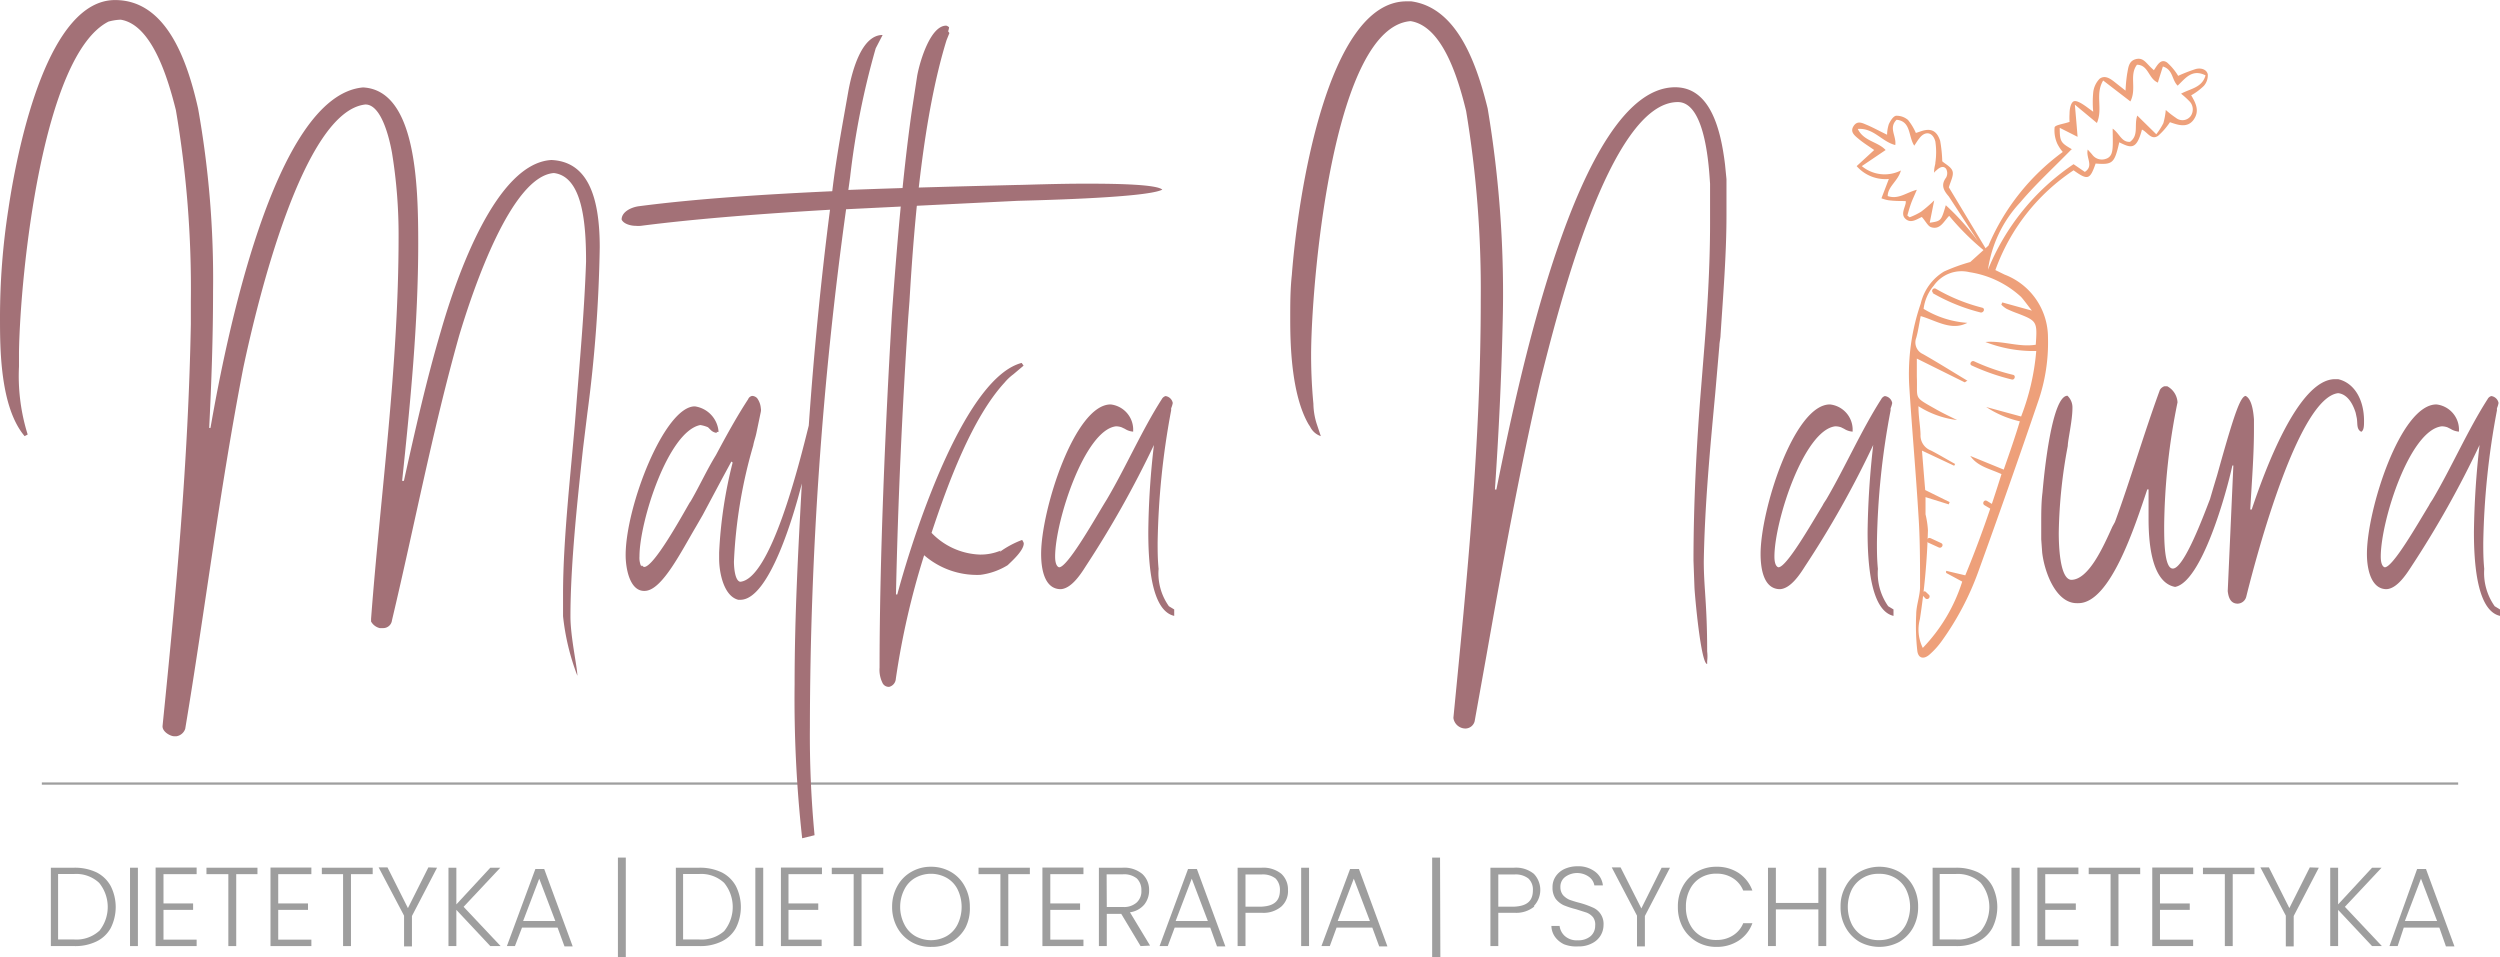 <svg xmlns="http://www.w3.org/2000/svg" width="54.81mm" height="20.99mm" viewBox="0 0 155.36 59.49"><defs><style>.eff15932-2ed7-4f6d-9c1a-631ea04ac9ba{fill:#eea07a;}.fae5a3b7-b063-43e8-b662-33cf33dc05e5{fill:#9e9e9e;}.bd0d3429-bdd2-4139-86a3-acd33eb305fd{fill:#a37177;}</style></defs><g id="fe26deed-4243-4e6b-9bbe-d30b9bf187c7" data-name="Warstwa 2"><g id="ae283704-14fc-40b4-90bb-1fcf51308be1" data-name="Warstwa 1"><path class="eff15932-2ed7-4f6d-9c1a-631ea04ac9ba" d="M123.57,15.26a14,14,0,0,1,4.62-5.82,2.5,2.5,0,0,1-.34-.51,2,2,0,0,1-.17-1c0-.17.54-.22.93-.36a4.26,4.26,0,0,1,0-.51c0-.26.06-.63.23-.75s.55.13.79.3l.45.33a6.47,6.47,0,0,1,0-1.19,1.44,1.44,0,0,1,.4-.86c.34-.25.68,0,1,.26l.61.48a9.16,9.16,0,0,1,.1-1.05c.07-.35.08-.77.51-.9s.62.16.86.4c.07.08.15.15.29.28.21-.3.42-.75.82-.48a3.55,3.55,0,0,1,.69.83,9.72,9.72,0,0,1,1.08-.42c.31-.09.68,0,.76.32a1,1,0,0,1-.24.72,3.77,3.77,0,0,1-.79.59c.31.52.53,1,.14,1.53s-1,.3-1.46.14a4.35,4.35,0,0,1-.74.85c-.43.29-.67-.25-1-.39-.34,1.3-.7,1.14-1.41.79-.3,1.31-.41,1.4-1.47,1.32-.35,1-.48,1.06-1.37.42A12.52,12.52,0,0,0,124,16.78l.57.28a4.19,4.19,0,0,1,2.7,3.91,11.17,11.17,0,0,1-.62,4q-1.8,5.28-3.71,10.55a17.61,17.61,0,0,1-2.27,4.31,4.93,4.93,0,0,1-.78.86c-.36.3-.68.21-.74-.24a14.07,14.07,0,0,1-.07-2.25c0-.59.24-1.17.24-1.75,0-1.48,0-3-.1-4.44-.16-2.66-.4-5.31-.57-8a13.4,13.4,0,0,1,.71-5.14,3.18,3.18,0,0,1,1.45-2,11.4,11.4,0,0,1,1.63-.59m-3.32,6c0,.36,0,.74,0,1.12.06,1.47-.26,1.21,1.24,2.06.41.23.84.43,1.26.64a5.75,5.75,0,0,1-2.4-.86c0,.64.11,1.19.13,1.75a1,1,0,0,0,.64,1c.51.26,1,.56,1.51.84l-.06.11-2-.94c.07.88.13,1.65.2,2.45l1.52.75-.06.14-1.44-.45c0,.4,0,.73,0,1.07a5.54,5.54,0,0,1,.15,1,44.24,44.24,0,0,1-.5,5.51,2.55,2.55,0,0,0,.18,1.79,10.49,10.49,0,0,0,2.45-4.12l-1-.54,0-.13,1.19.28c.87-2.1,1.6-4.2,2.25-6.29-.74-.34-1.48-.47-1.94-1.13l2.08.85c.37-1.06.7-2,1-3a6.34,6.34,0,0,1-2.09-.89l2.17.59a14.63,14.63,0,0,0,.94-4.07,8.25,8.25,0,0,1-3.16-.56c1.06-.1,2.08.34,3.13.17.1-1.43.08-1.48-1.11-1.94a7.33,7.33,0,0,1-.7-.29,1.64,1.64,0,0,1-.33-.26l.06-.14,1.84.51c-.31-.39-.48-.64-.68-.86a6.1,6.1,0,0,0-3.2-1.53,2.11,2.11,0,0,0-2.22.84,2.77,2.77,0,0,0-.63,1.44,6,6,0,0,0,2.72.87c-1,.52-1.93-.14-2.9-.42-.1.49-.16.94-.28,1.36a.79.79,0,0,0,.42,1c.93.53,1.84,1.1,2.77,1.66-.06,0-.15.11-.19.09Zm9.61-13c-1.06,1.09-2.2,2.13-3.19,3.3a7.72,7.72,0,0,0-2,4.18,14.4,14.4,0,0,1,5.32-6.56l.7.48c.58-.38.05-.87.18-1.39.15.17.22.24.29.33a.74.74,0,0,0,.83.25c.36-.11.41-.43.43-.75s0-.69,0-1.13c.43.3.55.86,1.08.82.56-.41.24-1.05.45-1.63L134,8.34a4,4,0,0,0,.44-.69,4.46,4.46,0,0,0,.15-.82,5.75,5.75,0,0,0,.63.49.64.64,0,0,0,.91-.1.72.72,0,0,0-.07-.93,5.19,5.19,0,0,0-.52-.47c.58-.32,1.31-.37,1.52-1.14-.83-.42-1.25.18-1.73.64-.37-.35-.28-1-.92-1.19-.1.32-.2.62-.31,1-.59-.24-.58-1.1-1.3-1.11-.5.66,0,1.49-.41,2.28L130.7,5c-.52.86,0,1.75-.39,2.64l-1.37-1.14c.07.79.12,1.37.17,2L128,7.94C128,8.81,128.07,8.87,128.77,9.28Z"/><path class="eff15932-2ed7-4f6d-9c1a-631ea04ac9ba" d="M122.53,22.71a13.61,13.61,0,0,0,2.49.87c.18.05.27-.25.08-.29a12.84,12.84,0,0,1-2.42-.84c-.17-.08-.33.18-.15.26Z"/><path class="eff15932-2ed7-4f6d-9c1a-631ea04ac9ba" d="M119.81,33.71l.68.31c.17.08.33-.18.15-.27l-.67-.31c-.18-.08-.33.18-.16.27Z"/><path class="eff15932-2ed7-4f6d-9c1a-631ea04ac9ba" d="M120.1,18.21a11.68,11.68,0,0,0,3,1.21c.19,0,.27-.25.09-.3a11.2,11.2,0,0,1-2.89-1.18.15.15,0,0,0-.15.27Z"/><path class="eff15932-2ed7-4f6d-9c1a-631ea04ac9ba" d="M123.32,31.39l.49.29c.16.1.32-.16.15-.26l-.49-.3c-.17-.1-.32.17-.15.27Z"/><path class="eff15932-2ed7-4f6d-9c1a-631ea04ac9ba" d="M119.48,37l.19.2a.16.16,0,0,0,.22-.22l-.2-.19c-.13-.14-.35.08-.21.21Z"/><path class="eff15932-2ed7-4f6d-9c1a-631ea04ac9ba" d="M123.64,15.84a16,16,0,0,1-2.51-2.43c-.33.33-.55.88-1.11.71-.21-.06-.34-.36-.59-.64.11,0,0,0,0,0-.33.15-.67.41-1,.13s-.06-.67,0-1a.91.91,0,0,0,0-.12c-.36,0-.72,0-1.08-.05a2.26,2.26,0,0,1-.43-.12l.46-1.2a2.38,2.38,0,0,1-2-.8l1.09-1c-.31-.22-.64-.42-.93-.66s-.59-.46-.35-.83.56-.18.85-.06.8.39,1.23.6a2.28,2.28,0,0,1,.11-.66c.1-.21.27-.49.45-.52a1.1,1.1,0,0,1,.74.26,3.48,3.48,0,0,1,.49.81l.3-.1c.63-.22,1-.05,1.21.59a8.53,8.53,0,0,1,.13,1.27c.2.18.56.35.64.62s-.12.61-.23,1m0,.57c-.32-.37-.52-.71-.17-1.18a.57.57,0,0,0,0-.54c-.17-.22-.4-.09-.58.07s-.11.11-.17.17c0-.35.08-.48.08-.62a4.49,4.49,0,0,0,0-1.32c-.16-.61-.65-.67-1-.19-.1.12-.18.26-.31.45-.38-.58-.19-1.52-1.1-1.61-.51.51,0,1-.08,1.57-.84-.21-1.35-1.08-2.33-1,.37.77,1.24.78,1.73,1.31l-1.48,1a2.23,2.23,0,0,0,2.43.27c-.17.65-.82,1-.82,1.59.67.23,1.15-.22,1.81-.39-.15.36-.27.6-.36.85s-.16.5-.23.75l.14.11a4,4,0,0,0,.72-.35,8.58,8.58,0,0,0,.81-.7c-.12.59-.2,1-.28,1.39.71-.11.71-.11,1-1.09A15.08,15.08,0,0,1,122.93,15"/><path class="fae5a3b7-b063-43e8-b662-33cf33dc05e5" d="M6,54.21a2.06,2.06,0,0,1,.88.85,2.9,2.9,0,0,1,0,2.61A2,2,0,0,1,6,58.5a3,3,0,0,1-1.39.29H3.16V53.92H4.6A3.13,3.13,0,0,1,6,54.21Zm.16,3.65a2.37,2.37,0,0,0,0-3,2.08,2.08,0,0,0-1.55-.55h-1v4.07h1A2.11,2.11,0,0,0,6.15,57.86Z"/><path class="fae5a3b7-b063-43e8-b662-33cf33dc05e5" d="M8.57,53.92v4.87H8.08V53.92Z"/><path class="fae5a3b7-b063-43e8-b662-33cf33dc05e5" d="M10.16,54.32v1.82H12v.4H10.16v1.85h2.06v.4H9.67V53.91h2.55v.41Z"/><path class="fae5a3b7-b063-43e8-b662-33cf33dc05e5" d="M16,53.92v.4H14.68v4.47h-.49V54.32H12.83v-.4Z"/><path class="fae5a3b7-b063-43e8-b662-33cf33dc05e5" d="M17.29,54.32v1.82h1.85v.4H17.29v1.85h2.06v.4H16.81V53.91h2.54v.41Z"/><path class="fae5a3b7-b063-43e8-b662-33cf33dc05e5" d="M23.16,53.92v.4H21.81v4.47h-.49V54.32H20v-.4Z"/><path class="fae5a3b7-b063-43e8-b662-33cf33dc05e5" d="M27.16,53.92l-1.56,3v1.89h-.49V56.9l-1.58-3h.55l1.27,2.53,1.27-2.53Z"/><path class="fae5a3b7-b063-43e8-b662-33cf33dc05e5" d="M30.47,58.79l-2.11-2.25v2.25h-.49V53.92h.49V56.2l2.11-2.28h.62l-2.28,2.43,2.3,2.44Z"/><path class="fae5a3b7-b063-43e8-b662-33cf33dc05e5" d="M34.65,57.64H32.44L32,58.79H31.5L33.27,54h.55l1.77,4.81h-.51Zm-.14-.41-1-2.63-1,2.63Z"/><path class="fae5a3b7-b063-43e8-b662-33cf33dc05e5" d="M38.89,59.49H38.4v-6.2h.49Z"/><path class="fae5a3b7-b063-43e8-b662-33cf33dc05e5" d="M44.85,54.21a2.06,2.06,0,0,1,.88.85,2.9,2.9,0,0,1,0,2.61,2,2,0,0,1-.88.83,3,3,0,0,1-1.39.29H42V53.92h1.44A3.13,3.13,0,0,1,44.85,54.21ZM45,57.86a2.37,2.37,0,0,0,0-3,2.09,2.09,0,0,0-1.55-.55h-1v4.07h1A2.12,2.12,0,0,0,45,57.86Z"/><path class="fae5a3b7-b063-43e8-b662-33cf33dc05e5" d="M47.43,53.92v4.87h-.49V53.92Z"/><path class="fae5a3b7-b063-43e8-b662-33cf33dc05e5" d="M49,54.32v1.82h1.85v.4H49v1.85h2.06v.4H48.53V53.91h2.55v.41Z"/><path class="fae5a3b7-b063-43e8-b662-33cf33dc05e5" d="M54.89,53.92v.4H53.54v4.47h-.49V54.32H51.69v-.4Z"/><path class="fae5a3b7-b063-43e8-b662-33cf33dc05e5" d="M56.63,58.53a2.32,2.32,0,0,1-.87-.89,2.62,2.62,0,0,1-.32-1.29,2.59,2.59,0,0,1,.32-1.28,2.26,2.26,0,0,1,.87-.89,2.39,2.39,0,0,1,1.22-.32,2.46,2.46,0,0,1,1.24.32,2.23,2.23,0,0,1,.86.89,2.59,2.59,0,0,1,.32,1.28A2.62,2.62,0,0,1,60,57.64a2.3,2.3,0,0,1-.86.89,2.46,2.46,0,0,1-1.24.31A2.38,2.38,0,0,1,56.63,58.53Zm2.2-.36a1.72,1.72,0,0,0,.68-.73,2.48,2.48,0,0,0,0-2.17,1.69,1.69,0,0,0-.68-.72,2,2,0,0,0-1.95,0,1.69,1.69,0,0,0-.68.72,2.39,2.39,0,0,0,0,2.17,1.72,1.72,0,0,0,.68.73,2,2,0,0,0,1.95,0Z"/><path class="fae5a3b7-b063-43e8-b662-33cf33dc05e5" d="M64,53.92v.4H62.66v4.47h-.49V54.32H60.81v-.4Z"/><path class="fae5a3b7-b063-43e8-b662-33cf33dc05e5" d="M65.27,54.32v1.82h1.85v.4H65.27v1.85h2.06v.4H64.78V53.91h2.55v.41Z"/><path class="fae5a3b7-b063-43e8-b662-33cf33dc05e5" d="M70.88,58.79l-1.2-2h-.9v2h-.49V53.92h1.46a1.76,1.76,0,0,1,1.24.39,1.33,1.33,0,0,1,.42,1,1.4,1.4,0,0,1-.3.9,1.41,1.41,0,0,1-.89.48l1.25,2.07Zm-2.1-2.43h1a1.17,1.17,0,0,0,.86-.28.94.94,0,0,0,.29-.74,1,1,0,0,0-.28-.75,1.27,1.27,0,0,0-.88-.26h-1Z"/><path class="fae5a3b7-b063-43e8-b662-33cf33dc05e5" d="M75.21,57.64H73l-.43,1.15h-.51L73.83,54h.55l1.77,4.81h-.52Zm-.15-.41-1-2.63-1,2.63Z"/><path class="fae5a3b7-b063-43e8-b662-33cf33dc05e5" d="M79.63,56.33a1.71,1.71,0,0,1-1.23.39h-1v2.07h-.49V53.92H78.4a1.79,1.79,0,0,1,1.23.38,1.32,1.32,0,0,1,.41,1A1.28,1.28,0,0,1,79.63,56.33Zm-.09-1a1,1,0,0,0-.27-.74,1.29,1.29,0,0,0-.87-.25h-1v2h1C79.16,56.3,79.54,56,79.54,55.32Z"/><path class="fae5a3b7-b063-43e8-b662-33cf33dc05e5" d="M81.35,53.92v4.87h-.49V53.92Z"/><path class="fae5a3b7-b063-43e8-b662-33cf33dc05e5" d="M85.28,57.64H83.06l-.42,1.15h-.52L83.9,54h.55l1.77,4.81h-.51Zm-.15-.41-1-2.63-1,2.63Z"/><path class="fae5a3b7-b063-43e8-b662-33cf33dc05e5" d="M89.51,59.49H89v-6.2h.49Z"/><path class="fae5a3b7-b063-43e8-b662-33cf33dc05e5" d="M95.35,56.33a1.76,1.76,0,0,1-1.24.39h-1v2.07h-.49V53.92h1.47a1.76,1.76,0,0,1,1.23.38,1.45,1.45,0,0,1,0,2Zm-.09-1a.94.94,0,0,0-.28-.74,1.29,1.29,0,0,0-.87-.25h-1v2h1C94.88,56.3,95.26,56,95.26,55.32Z"/><path class="fae5a3b7-b063-43e8-b662-33cf33dc05e5" d="M97.2,58.68a1.47,1.47,0,0,1-.57-.47,1.22,1.22,0,0,1-.22-.67h.51a1,1,0,0,0,.32.62,1.1,1.1,0,0,0,.81.27,1.17,1.17,0,0,0,.79-.25.84.84,0,0,0,.29-.65A.77.77,0,0,0,99,57a1,1,0,0,0-.4-.29l-.66-.21a5.38,5.38,0,0,1-.77-.25,1.41,1.41,0,0,1-.49-.39,1.2,1.2,0,0,1-.2-.72,1.17,1.17,0,0,1,.19-.67,1.33,1.33,0,0,1,.55-.47,1.94,1.94,0,0,1,.82-.17,1.71,1.71,0,0,1,1.09.34,1.22,1.22,0,0,1,.48.85h-.53a.83.83,0,0,0-.33-.53,1.26,1.26,0,0,0-1.48,0,.75.75,0,0,0-.3.63.79.79,0,0,0,.16.5,1.18,1.18,0,0,0,.4.29c.17.06.38.13.66.2a5.35,5.35,0,0,1,.76.27,1.1,1.1,0,0,1,.7,1.1,1.28,1.28,0,0,1-.18.65,1.29,1.29,0,0,1-.54.49,1.72,1.72,0,0,1-.85.19A2.08,2.08,0,0,1,97.2,58.68Z"/><path class="fae5a3b7-b063-43e8-b662-33cf33dc05e5" d="M103.78,53.92l-1.56,3v1.89h-.49V56.9l-1.57-3h.55L102,56.45l1.26-2.53Z"/><path class="fae5a3b7-b063-43e8-b662-33cf33dc05e5" d="M104.58,55.07a2.3,2.3,0,0,1,.86-.89,2.38,2.38,0,0,1,1.21-.32,2.45,2.45,0,0,1,1.4.39,2.22,2.22,0,0,1,.85,1.09h-.57a1.62,1.62,0,0,0-.64-.77,1.84,1.84,0,0,0-1-.28,1.86,1.86,0,0,0-1,.25,1.73,1.73,0,0,0-.67.72,2.28,2.28,0,0,0-.25,1.09,2.22,2.22,0,0,0,.25,1.09,1.73,1.73,0,0,0,.67.72,1.86,1.86,0,0,0,1,.25,1.84,1.84,0,0,0,1-.28,1.6,1.6,0,0,0,.64-.76h.57a2.15,2.15,0,0,1-.85,1.08,2.47,2.47,0,0,1-1.4.39,2.38,2.38,0,0,1-1.21-.32,2.34,2.34,0,0,1-.86-.88,2.62,2.62,0,0,1-.31-1.29A2.58,2.58,0,0,1,104.58,55.07Z"/><path class="fae5a3b7-b063-43e8-b662-33cf33dc05e5" d="M113.49,53.92v4.87H113V56.51h-2.64v2.28h-.49V53.92h.49v2.19H113V53.92Z"/><path class="fae5a3b7-b063-43e8-b662-33cf33dc05e5" d="M115.56,58.53a2.37,2.37,0,0,1-.86-.89,2.52,2.52,0,0,1-.32-1.29,2.48,2.48,0,0,1,.32-1.28,2.3,2.3,0,0,1,.86-.89,2.54,2.54,0,0,1,2.47,0,2.3,2.3,0,0,1,.86.89,2.58,2.58,0,0,1,.31,1.28,2.62,2.62,0,0,1-.31,1.29,2.37,2.37,0,0,1-.86.89,2.62,2.62,0,0,1-2.47,0Zm2.21-.36a1.78,1.78,0,0,0,.68-.73,2.48,2.48,0,0,0,0-2.17,1.75,1.75,0,0,0-.68-.72,1.91,1.91,0,0,0-1-.25,1.85,1.85,0,0,0-1,.25,1.78,1.78,0,0,0-.69.72,2.48,2.48,0,0,0,0,2.17,1.8,1.8,0,0,0,.69.73,1.94,1.94,0,0,0,1,.25A2,2,0,0,0,117.77,58.17Z"/><path class="fae5a3b7-b063-43e8-b662-33cf33dc05e5" d="M122.93,54.21a2.06,2.06,0,0,1,.88.85,2.9,2.9,0,0,1,0,2.61,2,2,0,0,1-.88.83,3,3,0,0,1-1.39.29H120.1V53.92h1.44A3.13,3.13,0,0,1,122.93,54.21Zm.16,3.65a2.37,2.37,0,0,0,0-3,2.09,2.09,0,0,0-1.55-.55h-1v4.07h1A2.12,2.12,0,0,0,123.09,57.86Z"/><path class="fae5a3b7-b063-43e8-b662-33cf33dc05e5" d="M125.51,53.92v4.87H125V53.92Z"/><path class="fae5a3b7-b063-43e8-b662-33cf33dc05e5" d="M127.1,54.32v1.82H129v.4H127.1v1.85h2.06v.4h-2.55V53.91h2.55v.41Z"/><path class="fae5a3b7-b063-43e8-b662-33cf33dc05e5" d="M133,53.92v.4h-1.35v4.47h-.49V54.32h-1.36v-.4Z"/><path class="fae5a3b7-b063-43e8-b662-33cf33dc05e5" d="M134.23,54.32v1.82h1.85v.4h-1.85v1.85h2.06v.4h-2.54V53.91h2.54v.41Z"/><path class="fae5a3b7-b063-43e8-b662-33cf33dc05e5" d="M140.1,53.92v.4h-1.35v4.47h-.49V54.32H136.9v-.4Z"/><path class="fae5a3b7-b063-43e8-b662-33cf33dc05e5" d="M144.1,53.92l-1.56,3v1.89h-.49V56.9l-1.58-3H141l1.27,2.53,1.27-2.53Z"/><path class="fae5a3b7-b063-43e8-b662-33cf33dc05e5" d="M147.41,58.79l-2.11-2.25v2.25h-.49V53.92h.49V56.2l2.11-2.28H148l-2.28,2.43,2.3,2.44Z"/><path class="fae5a3b7-b063-43e8-b662-33cf33dc05e5" d="M151.59,57.64h-2.21L149,58.79h-.51L150.21,54h.55l1.77,4.81H152Zm-.14-.41-1-2.63-1,2.63Z"/><rect class="fae5a3b7-b063-43e8-b662-33cf33dc05e5" x="2.6" y="48.62" width="150.16" height="0.14"/><path class="bd0d3429-bdd2-4139-86a3-acd33eb305fd" d="M11.86,18.7a66,66,0,0,0-.93-11.86c-.5-2-1.49-5.31-3.43-5.62a3.26,3.26,0,0,0-.76.12C2.64,3.43,1.26,17,1.18,21.86v.91a12.2,12.2,0,0,0,.47,4l.07.23-.19.1C0,25.29,0,21.63,0,19.75A43.84,43.84,0,0,1,.52,13C1.16,8.68,3.06,0,7.15,0c3.14,0,4.46,3.62,5.16,6.74a60.19,60.19,0,0,1,.93,11.36c0,2.89-.1,5.7-.24,8.49l.08,0C14,21.32,17,5.93,22.56,5.43c3.29.17,3.43,6,3.43,9.69,0,5-.49,9.9-1,14.76,0,0,.08,0,.11,0,.68-3.06,1.38-6.2,2.29-9.28,1-3.49,3.45-10.47,6.88-10.66,2.15.1,3,2.07,3,5.43a88,88,0,0,1-.77,10.31l-.27,2.2c-.35,3.24-.78,7.23-.78,10.43,0,1.28.43,3.16.43,3.68a14.58,14.58,0,0,1-.89-3.7l0-1.39c0-3.55.54-8,.79-11.26s.53-6.2.64-9.38c0-2.21-.17-5.29-2-5.51-2.64.2-5,7.15-5.89,10.12-1.67,5.95-2.77,11.78-4.17,17.67a.55.55,0,0,1-.54.49H23.6a.84.84,0,0,1-.54-.41v-.17c.6-7.91,1.71-15.64,1.71-23.74a31.66,31.66,0,0,0-.41-5.22c-.18-1-.68-3-1.65-3C18.84,6.9,16,18.7,15.12,22.85,13.64,30.48,12.73,38,11.51,45.29a.69.69,0,0,1-.54.46h-.16c-.19,0-.71-.25-.71-.62.85-8.41,1.6-16.43,1.76-25Z"/><path class="bd0d3429-bdd2-4139-86a3-acd33eb305fd" d="M49.85,52.09a78.63,78.63,0,0,1-.47-9.57c0-4.19.22-8.32.45-12.48,0,0,0,0,0,0-.45,1.8-2,7.23-3.82,7.23h-.13c-.88-.22-1.19-1.63-1.19-2.56v-.37a27.73,27.73,0,0,1,.84-5.6l-.08-.06-.58,1.07L43.67,32l-.41.71c-.93,1.57-2.07,3.86-3.1,4s-1.28-1.42-1.28-2.21c0-3.05,2.42-9.25,4.3-9.25a1.72,1.72,0,0,1,1.47,1.53l0,.06-.14,0,.06.06a.61.61,0,0,1-.39-.17h0L44,26.55v0a2,2,0,0,0-.48-.14c-2,.39-3.78,6-3.78,8.16a1.29,1.29,0,0,0,.08.56l.06.06,0-.06c.08.06.11.1.15.1.6,0,2.31-3.1,2.83-4h0l.06-.08c.52-.89,1-1.94,1.57-2.87h0c.64-1.2,1.3-2.4,2-3.47h0a.34.34,0,0,1,.25-.21.45.45,0,0,1,.31.14v0a1.21,1.21,0,0,1,.23.62.61.61,0,0,1,0,.23l-.28,1.34c-.05.25-.15.5-.19.75a30.45,30.45,0,0,0-1.2,7.21c0,.37.06,1.2.39,1.26,1.88-.17,3.64-7.21,4.26-9.71v0c.31-4.44.76-9.09,1.32-13.41-3.94.23-8.18.54-11.75,1a1.77,1.77,0,0,1-.33,0c-.31,0-.75-.12-.87-.39,0-.48.6-.77,1.09-.83,3.6-.47,7.85-.74,12-.93.25-2.13.66-4.27,1-6.22.25-1.36.85-3.49,2.13-3.49L54.42,3a49.11,49.11,0,0,0-1.59,8l-.11.8c3.62-.14,7.32-.23,10.5-.31.43,0,2.36-.08,4.3-.08,2.13,0,4.36.06,4.71.37-1,.54-8.66.68-9.05.7L52.58,13a236.85,236.85,0,0,0-2.25,32.19,65.48,65.48,0,0,0,.29,6.71"/><path class="bd0d3429-bdd2-4139-86a3-acd33eb305fd" d="M59,2.05l-.18.45c-1.43,4.63-2,11.05-2.3,16.2l-.08,1.05c-.37,5.64-.64,11.43-.76,17.19l.08,0c1.26-4.65,4.34-13.5,7.73-14.39l.12.17-.64.54a3.11,3.11,0,0,0-.54.51v0c-2,2.17-3.51,6.22-4.54,9.34a4.37,4.37,0,0,0,3,1.35,3.24,3.24,0,0,0,1.3-.25l-.08.1a5.83,5.83,0,0,1,1.41-.76c.1.16.1.2.1.22,0,.44-.74,1.1-1,1.35a4.25,4.25,0,0,1-1.7.6,5,5,0,0,1-3.49-1.22,48.86,48.86,0,0,0-1.76,7.68.55.55,0,0,1-.41.5.43.43,0,0,1-.43-.27l0,0a1.83,1.83,0,0,1-.17-.93c0-6.88.37-15.27.77-22,.29-4,.66-8.52,1.22-12.5L57,4.69c.19-1,.85-3.1,1.8-3.1,0,0,.06,0,.18.1a1,1,0,0,1-.06.25Z"/><path class="bd0d3429-bdd2-4139-86a3-acd33eb305fd" d="M72.78,25.37v.13a48.14,48.14,0,0,0-.84,8.22c0,.48,0,1,.06,1.63a3.52,3.52,0,0,0,.64,2.32l.33.2,0,.4c-1.45-.33-1.61-3.35-1.61-5.21a49.65,49.65,0,0,1,.35-5.41h0s0,0,0,0a63,63,0,0,1-4.24,7.54l0,0v0c-.35.56-.91,1.38-1.55,1.42-1,0-1.22-1.22-1.22-2.19,0-2.74,2.09-9.29,4.32-9.29a1.58,1.58,0,0,1,1.4,1.5v.19a1.07,1.07,0,0,1-.51-.17l-.21-.1a1.07,1.07,0,0,0-.35-.06c-1.94.23-3.78,5.89-3.78,8.1,0,.64.25.66.25.66.49,0,2-2.62,2.72-3.82l.09-.15v0l.16-.26c1.18-2,2.19-4.32,3.41-6.22v0a.4.4,0,0,1,.23-.19.53.53,0,0,1,.45.43A1.57,1.57,0,0,1,72.78,25.37Z"/><path class="bd0d3429-bdd2-4139-86a3-acd33eb305fd" d="M92.37,40.75l-.73,4.07a.6.6,0,0,1-.57.45.76.76,0,0,1-.75-.66c.85-8.7,1.7-17.07,1.7-26a67.84,67.84,0,0,0-.91-11.72c-.5-2.05-1.47-5.27-3.45-5.58-4.71.37-6.1,15.46-6.18,20.39a32.14,32.14,0,0,0,.14,3.39,4.29,4.29,0,0,0,.21,1.26l.25.75a1.14,1.14,0,0,1-.66-.58l-.11-.17c-1.09-1.9-1.13-5.12-1.13-6.55,0-.91,0-1.81.1-2.72.37-4.86,2.19-17,7.13-17h.16l.13,0c2.75.38,4,3.6,4.75,6.66a69.52,69.52,0,0,1,.93,13.39c-.08,3.51-.25,6.9-.48,10.29l.09,0c1.24-6.1,5-25,11.11-25,2.17,0,2.83,2.57,3.1,4.8l.09.91c0,.37,0,.74,0,1.11v1.12c0,2.5-.21,5-.37,7.48,0,.16-.07.45-.07.62l-.26,3c-.32,3.43-.65,6.9-.71,10.42,0,1.65.21,2.66.21,5.6a2.41,2.41,0,0,1,0,.6l0,.18c-.39,0-.77-4.28-.79-4.77l-.06-1.65c0-3.5.19-7.32.48-10.83l.16-2c.21-2.55.39-5.4.39-8.12,0-.79,0-1.6,0-2.36v-.12c-.06-.79-.24-5.07-2-5.07-4.26,0-7.48,13.1-8.54,17.28C94.43,29.24,93.36,35.15,92.37,40.75Z"/><path class="bd0d3429-bdd2-4139-86a3-acd33eb305fd" d="M117.49,25.37v.13a47.16,47.16,0,0,0-.85,8.22c0,.48,0,1,.06,1.63a3.57,3.57,0,0,0,.64,2.32l.33.2,0,.4c-1.44-.33-1.61-3.35-1.61-5.21a52.3,52.3,0,0,1,.35-5.41h0l0,0a60.37,60.37,0,0,1-4.24,7.54l0,0v0c-.35.56-.91,1.38-1.55,1.42-1,0-1.21-1.22-1.21-2.19,0-2.74,2.08-9.29,4.31-9.29a1.58,1.58,0,0,1,1.41,1.5v.19a1.1,1.1,0,0,1-.52-.17l-.2-.1a1.13,1.13,0,0,0-.36-.06c-1.94.23-3.78,5.89-3.78,8.1,0,.64.25.66.25.66.5,0,2-2.62,2.73-3.82l.08-.15v0l.17-.26c1.17-2,2.19-4.32,3.41-6.22v0a.38.38,0,0,1,.22-.19.53.53,0,0,1,.46.43A1.57,1.57,0,0,1,117.49,25.37Z"/><path class="bd0d3429-bdd2-4139-86a3-acd33eb305fd" d="M134.53,24h.15a1.21,1.21,0,0,1,.64,1,40.13,40.13,0,0,0-.83,7.67c0,.86,0,2.66.54,2.66.7,0,1.94-3.37,2.31-4.32,0,0,.19-.66.44-1.48l.26-.93c.85-3,1.2-3.95,1.51-4,.37.18.48.91.52,1.46l0,.6c0,1.68-.14,3.35-.23,5l.09,0c.78-2.33,2.87-8.1,5.18-8.1h.19c1,.23,1.61,1.26,1.61,2.59,0,.29,0,.58-.17.68-.31-.15-.22-.5-.28-.85l-.07-.33c-.2-.64-.55-1.16-1.09-1.22-2.44.29-5,9.8-5.7,12.61a.57.57,0,0,1-.54.47c-.48,0-.58-.45-.62-.78l.35-7.81a.06.06,0,0,1-.06,0c-.39,1.8-1.92,7.24-3.56,7.55-1.57-.29-1.65-3.12-1.65-4.28,0-.25,0-.48,0-.66l0-1.12-.08,0c-.79,2.36-2.31,7.07-4.28,7.07h-.1c-1.28,0-2-1.88-2.15-3.14l-.06-.83c0-.31,0-.64,0-1,0-.62,0-1.3.08-1.92.1-1.18.58-6,1.55-6a1,1,0,0,1,.31.76c0,.79-.29,2-.29,2.36a31.18,31.18,0,0,0-.56,5.39c0,.79.06,2.87.77,2.93,1.09,0,2-2.06,2.56-3.3l.16-.29h0c.93-2.52,1.8-5.5,2.79-8.2C134.28,24.11,134.45,24,134.53,24Z"/><path class="bd0d3429-bdd2-4139-86a3-acd33eb305fd" d="M155.17,25.37v.13a48.15,48.15,0,0,0-.85,8.22c0,.48,0,1,.06,1.63a3.58,3.58,0,0,0,.65,2.32l.33.2,0,.4c-1.45-.33-1.62-3.35-1.62-5.21a52.3,52.3,0,0,1,.35-5.41h0s0,0,0,0a61.51,61.51,0,0,1-4.23,7.54l0,0v0c-.36.56-.91,1.38-1.55,1.42-.95,0-1.22-1.22-1.22-2.19,0-2.74,2.08-9.29,4.32-9.29a1.58,1.58,0,0,1,1.4,1.5v.19a1.14,1.14,0,0,1-.52-.17l-.2-.1a1.12,1.12,0,0,0-.35-.06c-2,.23-3.79,5.89-3.79,8.1,0,.64.25.66.25.66.5,0,2-2.62,2.73-3.82l.08-.15v0l.17-.26c1.18-2,2.19-4.32,3.41-6.22v0a.37.37,0,0,1,.23-.19.53.53,0,0,1,.45.43A1.57,1.57,0,0,1,155.17,25.37Z"/></g></g></svg>